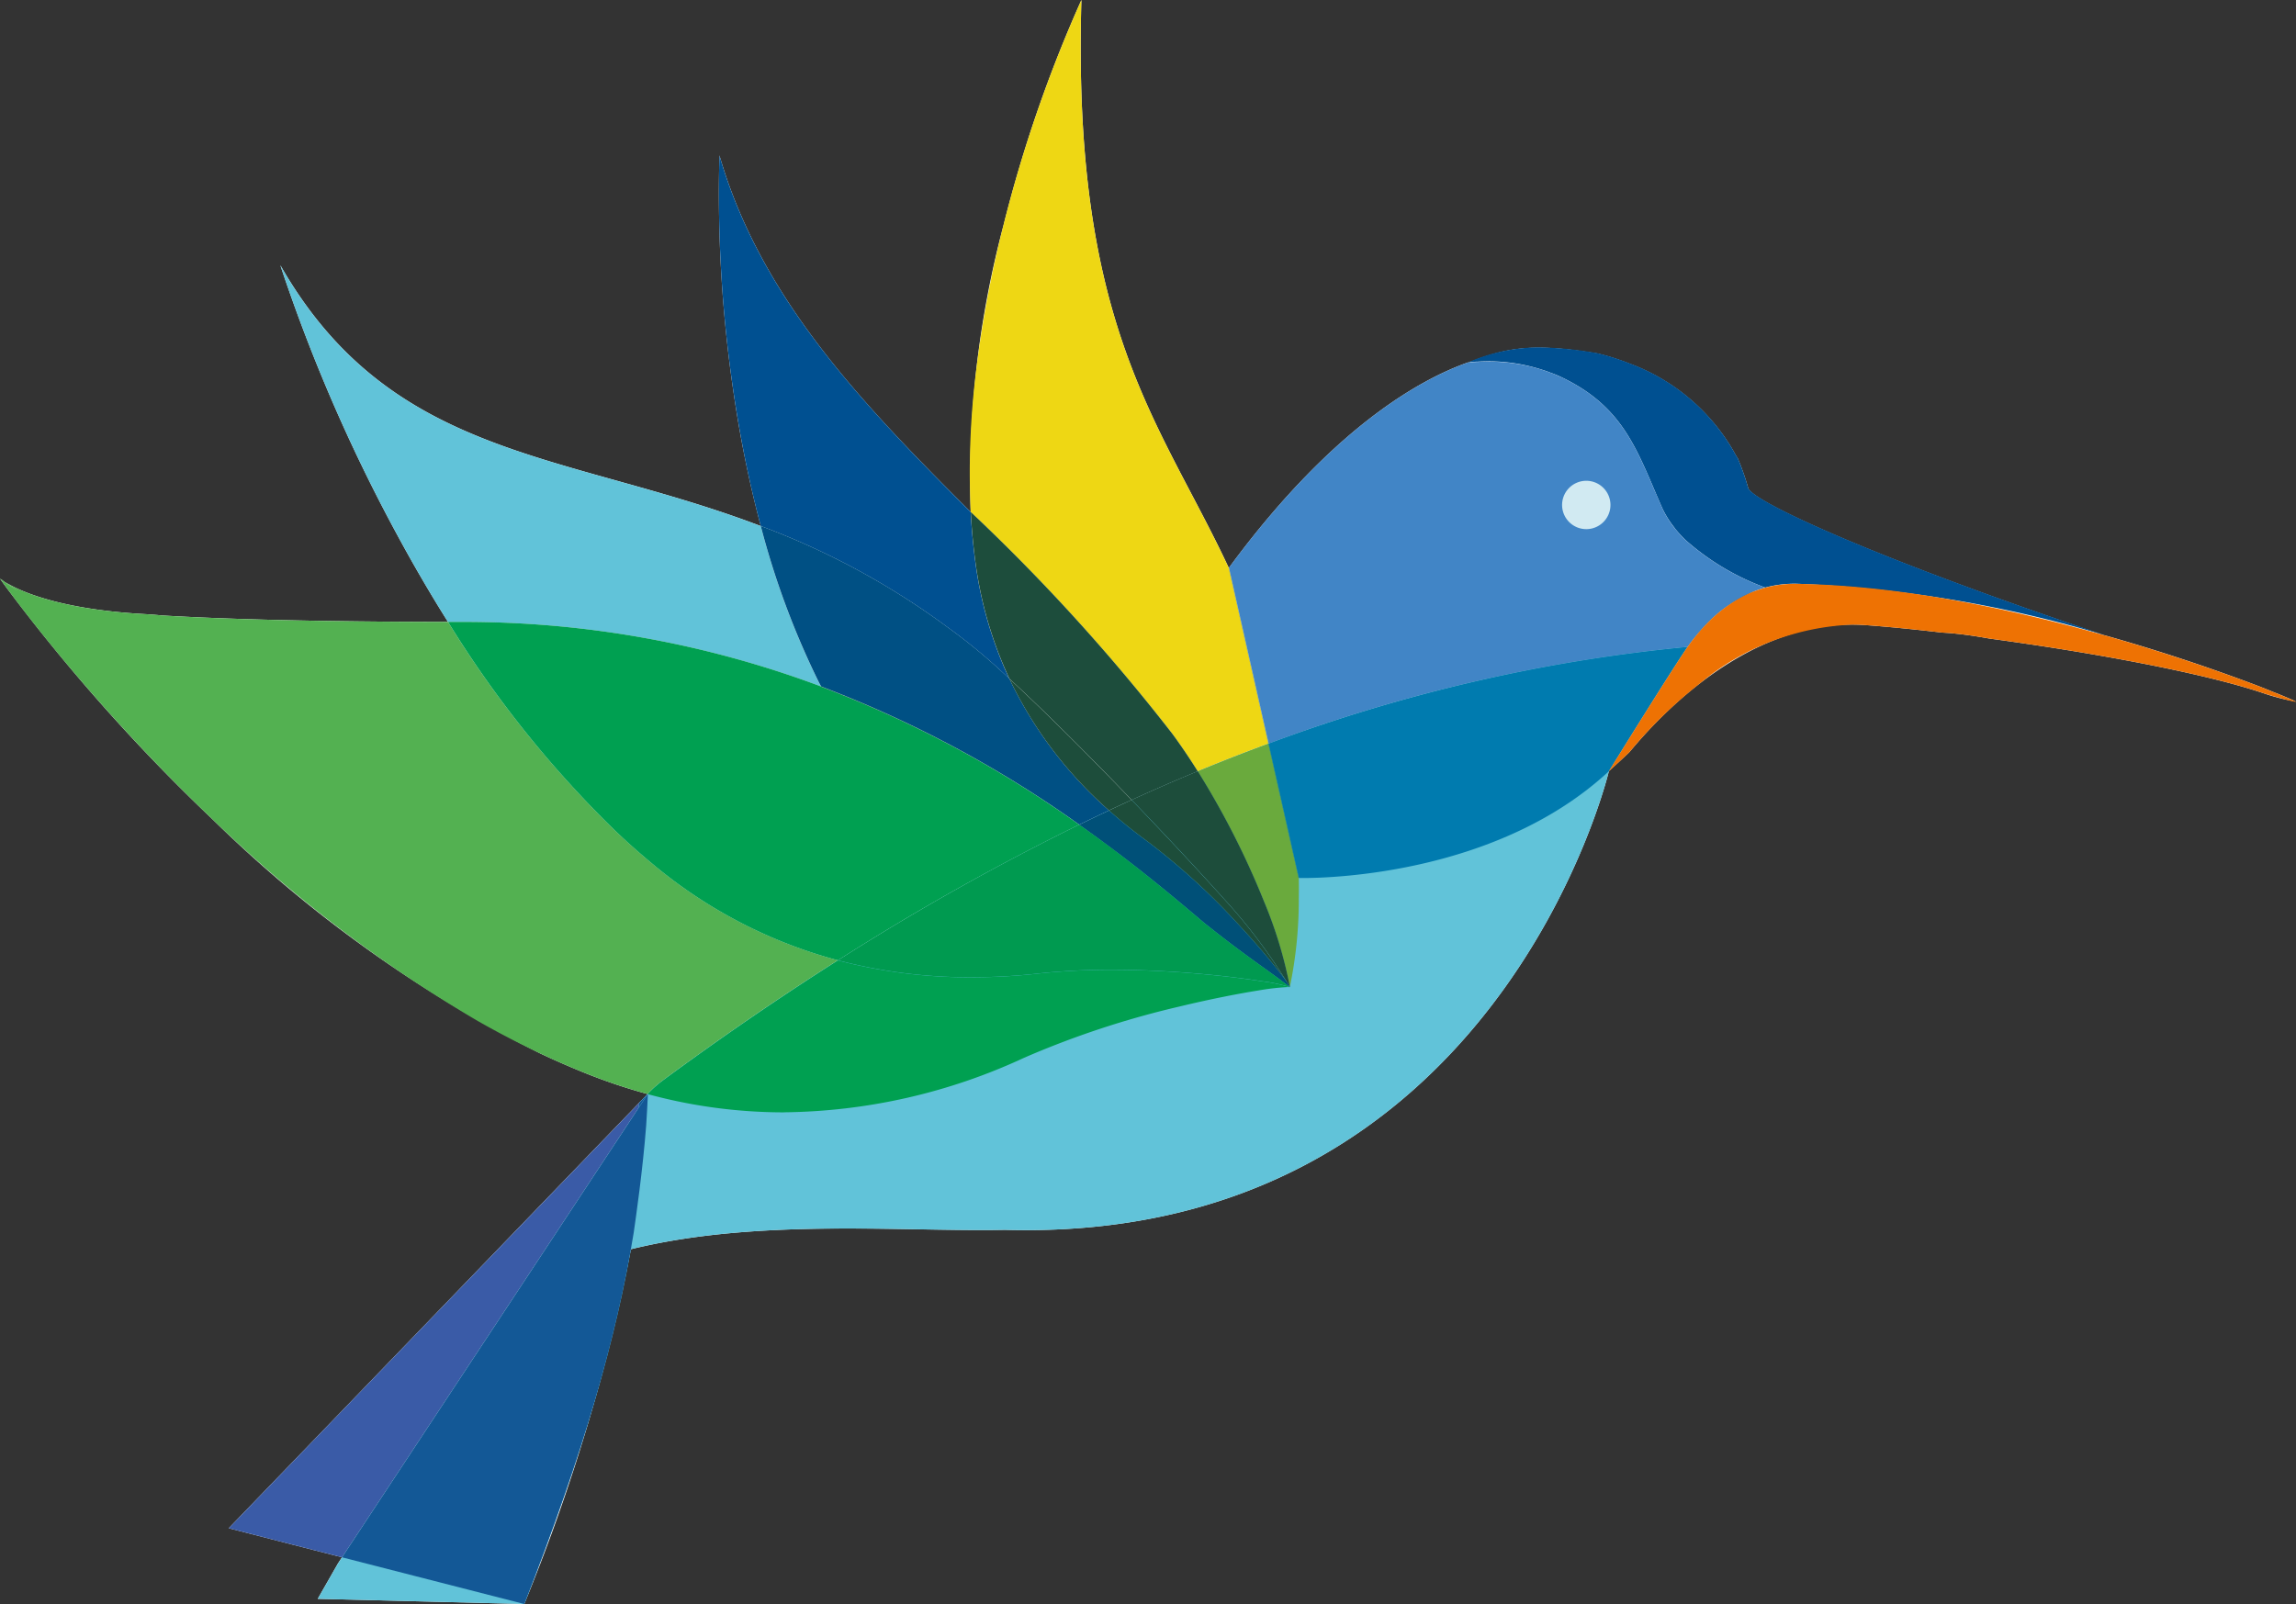 <?xml version="1.0" encoding="UTF-8"?> <svg xmlns="http://www.w3.org/2000/svg" xmlns:xlink="http://www.w3.org/1999/xlink" id="Gruppe_2681" data-name="Gruppe 2681" width="133.875" height="93.552" viewBox="0 0 133.875 93.552"><rect x="0" y="0" width="133.875" height="93.552" fill="#333333" stroke="none"/><defs><clipPath id="clip-path"><rect id="Rechteck_457" data-name="Rechteck 457" width="133.875" height="93.552" fill="none"></rect></clipPath></defs><g id="Gruppe_2681-2" data-name="Gruppe 2681" clip-path="url(#clip-path)"><path id="Pfad_12495" data-name="Pfad 12495" d="M.3,90.588.026,90.4s.091.075.273.19" transform="translate(-0.016 -56.651)" fill="#fff"></path><path id="Pfad_12496" data-name="Pfad 12496" d="M133.857,40.913c-.129-.075-.694-.309-1.136-.489l-.013,0-.3-.122c-.22-.09-.466-.19-.74-.295-1.94-.734-5.057-1.856-8.961-2.957-13.2-4.419-20.558-7.8-20.774-8.584a14.5,14.5,0,0,0-.6-1.715c-.088-.142-.175-.285-.253-.434a11.68,11.68,0,0,0-6.114-5.126,13.57,13.57,0,0,0-1.816-.573c-3.886-.647-5.338-.318-7.541.529l.01-.011h-.01l-.005,0c-2.794.987-7.807,3.77-13.677,11.616l-.277.376C67.658,24.575,62.5,19.13,63.054,0A79.066,79.066,0,0,0,58.5,13.191a57.382,57.382,0,0,0-1.9,16.671C50.3,23.573,44.37,17.43,41.95,9.064a79.07,79.07,0,0,0,.838,13.931,69.12,69.12,0,0,0,1.571,7.687C32.941,26.338,22.83,26.818,16.346,15.468a97.218,97.218,0,0,0,6.828,15.749c.9,1.664,1.884,3.362,2.949,5.056-7.661-.012-12.971-.156-16.692-.378-.314-.032-.649-.059-1.011-.08C3.267,35.529,1,34.392.283,33.938l.77.536C.7,34.242.351,34.005,0,33.751c.12.167.25.347.4.552A107.78,107.78,0,0,0,12.384,47.777a75.643,75.643,0,0,0,19.1,13.656q1.358.641,2.744,1.195a32.545,32.545,0,0,0,3.533,1.18L13.337,89.133l3.812.98,2.793.715-.233.354L18.527,93.25l12.019.3.022.005,0,0h0A109.661,109.661,0,0,0,36.785,72.86c5.474-1.343,11.466-1.254,16.667-1.164,1.829.031,3.561.063,5.137.032,28.7.813,35.221-26.753,35.221-26.753h0c.23-.212.65-.59,1.176-1.086.622-.7,6.308-7.967,13.785-7.431,1.256.09,2.782.24,4.454.435.184.013.369.021.553.039.743.067,1.481.178,2.215.311,5.794.781,12.472,1.986,16.061,3.214h0a11.723,11.723,0,0,0,1.8.458M85.95,21.108l-.034,0,.033,0,.066,0-.065,0" fill="#fff"></path><path id="Pfad_12497" data-name="Pfad 12497" d="M159.55,101.054c-21.588,1.972-41.54,11.9-59.676,25.233l-.04.032a6.3,6.3,0,0,0-.867.761l-.534.555h0q-.153.914-.329,1.825a37.608,37.608,0,0,0-.506,6.3s0,.185-.018.518c5.567-1.436,11.705-1.344,17.018-1.252,1.832.032,3.565.063,5.143.032,28.7.813,35.221-26.753,35.221-26.753s3.7-5.97,4.588-7.249" transform="translate(-61.151 -63.328)" fill="#61c3d9"></path><path id="Pfad_12498" data-name="Pfad 12498" d="M166.561,33.127c-3.989-8.552-9.148-14-8.593-33.127h0c-.555,19.13,4.6,24.574,8.593,33.127m-15.047-3.265h0a48.112,48.112,0,0,1,.333-8.386,48.123,48.123,0,0,0-.332,8.386m.333-8.393v0" transform="translate(-94.913)" fill="#eed714"></path><path id="Pfad_12499" data-name="Pfad 12499" d="M164.749,44.984c-.474-.753-.966-1.483-1.471-2.173a112.883,112.883,0,0,0-11.763-12.949,48.116,48.116,0,0,1,.332-8.386v-.011a68.39,68.39,0,0,1,1.563-8.275A79.138,79.138,0,0,1,157.968,0c-.555,19.127,4.6,24.575,8.593,33.127l0,0,2.307,10.242q-2.071.763-4.116,1.61" transform="translate(-94.914 -0.001)" fill="#eed714"></path><path id="Pfad_12500" data-name="Pfad 12500" d="M192.439,130.384h0a.087.087,0,0,0-.005-.021,25.144,25.144,0,0,0-1.5-4.955,48.368,48.368,0,0,0-3.871-7.615q2.047-.847,4.116-1.61l1.764,7.83h.016c.006.4.007.787,0,1.168a24.952,24.952,0,0,1-.523,5.2" transform="translate(-117.229 -72.809)" fill="#6aaa3d"></path><path id="Pfad_12501" data-name="Pfad 12501" d="M114.78,45.9h0c-.4-1.5-.741-3.008-1.026-4.487.286,1.479.625,2.983,1.027,4.487m12.242-.819c-6.3-6.288-12.231-12.432-14.65-20.8h0c2.419,8.366,8.354,14.509,14.65,20.8" transform="translate(-70.421 -15.215)" fill="#005091"></path><path id="Pfad_12502" data-name="Pfad 12502" d="M129.2,54.8a33.923,33.923,0,0,0-3.619-3.014A44.349,44.349,0,0,0,114.711,45.9c-.4-1.5-.741-3.008-1.027-4.487-.209-1.083-.389-2.154-.544-3.2a79.047,79.047,0,0,1-.838-13.929c2.419,8.365,8.355,14.509,14.65,20.8q.02.373.047.745.082,1.118.231,2.221A23.211,23.211,0,0,0,129.2,54.8" transform="translate(-70.352 -15.218)" fill="#005091"></path><path id="Pfad_12503" data-name="Pfad 12503" d="M201.22,153.8l0,0,0,0Zm0-.006q-.067-.121-.14-.246a1.421,1.421,0,0,1,.137.23l0,.016" transform="translate(-126.012 -96.227)" fill="#005084"></path><path id="Pfad_12504" data-name="Pfad 12504" d="M151.613,79.989h0" transform="translate(-95.013 -50.127)" fill="#1d4d3c"></path><path id="Pfad_12505" data-name="Pfad 12505" d="M161,96.784c-2.316-2.41-4.921-5.034-7.131-7.073a23.211,23.211,0,0,1-1.974-6.756q-.15-1.1-.231-2.221-.027-.372-.047-.746h0a112.886,112.886,0,0,1,11.763,12.949c.505.69,1,1.419,1.471,2.173q-1.938.8-3.852,1.674" transform="translate(-95.013 -50.127)" fill="#1d4d3c"></path><path id="Pfad_12506" data-name="Pfad 12506" d="M185.968,133.065a1.421,1.421,0,0,0-.137-.23,32.008,32.008,0,0,0-3.7-4.9c-1.058-1.187-3.076-3.373-5.38-5.77q1.916-.872,3.852-1.674a48.37,48.37,0,0,1,3.871,7.615,25.145,25.145,0,0,1,1.5,4.955" transform="translate(-110.764 -75.512)" fill="#1d4d3b"></path><path id="Pfad_12507" data-name="Pfad 12507" d="M71.8,56.648C60.381,52.3,50.27,52.783,43.785,41.435h0C50.269,52.784,60.379,52.3,71.8,56.647h0" transform="translate(-27.439 -25.966)" fill="#61c3d9"></path><path id="Pfad_12508" data-name="Pfad 12508" d="M75.319,66.01a59.2,59.2,0,0,0-20.9-3.769h-.858c-1.066-1.694-2.049-3.393-2.949-5.057a97.2,97.2,0,0,1-6.829-15.747c6.484,11.348,16.6,10.87,28.013,15.213a47.823,47.823,0,0,0,3.385,9.111c.043.085.091.166.136.25" transform="translate(-27.44 -25.967)" fill="#61c3d9"></path><path id="Pfad_12509" data-name="Pfad 12509" d="M184.358,140.891l0,0v-.006l0,0h0l0,0m-.009-.007-.012-.007c-1.3-1.018-2.485-1.739-5.008-3.757-1.4-1.187-3.117-2.632-5.163-4.177,2.055,1.551,3.783,3,5.184,4.191,2.517,2.013,3.7,2.736,5,3.75" transform="translate(-109.146 -83.312)" fill="#00aabd"></path><path id="Pfad_12510" data-name="Pfad 12510" d="M201.461,154.223h0Z" transform="translate(-126.252 -96.648)" fill="#009844"></path><path id="Pfad_12511" data-name="Pfad 12511" d="M118.823,82.186h0" transform="translate(-74.463 -51.504)" fill="#005084"></path><path id="Pfad_12512" data-name="Pfad 12512" d="M137.39,99.6a66.505,66.505,0,0,0-15.046-8.057c-.044-.084-.093-.165-.136-.25a47.848,47.848,0,0,1-3.385-9.111h0A44.349,44.349,0,0,1,129.7,88.073a33.923,33.923,0,0,1,3.619,3.014,23.927,23.927,0,0,0,5.81,7.684q-.87.409-1.737.832" transform="translate(-74.464 -51.504)" fill="#005084"></path><path id="Pfad_12513" data-name="Pfad 12513" d="M180.839,136.921l0,0c-1.3-1.015-2.482-1.737-5-3.75-1.4-1.191-3.128-2.641-5.184-4.191q-1-.752-2.094-1.53.866-.423,1.737-.832c.726.648,1.463,1.236,2.191,1.768a39.226,39.226,0,0,1,5.243,4.759c.962,1.028,1.763,1.969,2.311,2.656.3.376.525.676.658.873q.072.124.14.246v.006" transform="translate(-105.631 -79.346)" fill="#005078"></path><path id="Pfad_12514" data-name="Pfad 12514" d="M163.456,113.715a23.927,23.927,0,0,1-5.81-7.684c2.21,2.039,4.815,4.664,7.131,7.073q-.661.3-1.32.611" transform="translate(-98.794 -66.447)" fill="#1d4d3b"></path><path id="Pfad_12515" data-name="Pfad 12515" d="M183.614,135.645c-.134-.2-.358-.5-.658-.873-.548-.687-1.349-1.628-2.311-2.656a39.222,39.222,0,0,0-5.243-4.759c-.729-.532-1.465-1.12-2.191-1.768q.659-.309,1.32-.611c2.3,2.4,4.322,4.583,5.38,5.77a32.008,32.008,0,0,1,3.7,4.9" transform="translate(-108.547 -78.321)" fill="#1d4d3a"></path><path id="Pfad_12516" data-name="Pfad 12516" d="M266.937,71.689l-.006,0c-13.2-4.419-20.558-7.8-20.774-8.584a14.531,14.531,0,0,0-.6-1.716c-.088-.141-.175-.285-.253-.434a11.682,11.682,0,0,0-6.114-5.126,13.505,13.505,0,0,0-1.715-.548,13.47,13.47,0,0,1,1.715.548,11.682,11.682,0,0,1,6.114,5.126c.078.149.165.292.253.433a14.364,14.364,0,0,1,.6,1.716c.217.78,7.575,4.166,20.78,8.585m-36.8-15.936.033,0,.028,0-.022,0h-.005l-.034,0" transform="translate(-144.225 -34.642)" fill="#005091"></path><path id="Pfad_12517" data-name="Pfad 12517" d="M266.434,71.08a72.464,72.464,0,0,0-18-3.007h-.091a6.528,6.528,0,0,0-1.71.225h0A14.537,14.537,0,0,1,242,65.539a7.484,7.484,0,0,1-.516-.548q-.071-.083-.138-.169l0-.008a5.76,5.76,0,0,1-.679-1.068l-.041-.087v0l-.021-.046c-.139-.315-.271-.624-.4-.926-1.053-2.464-1.888-4.477-4.264-6a10.613,10.613,0,0,0-1.03-.581l-.136-.066q-.228-.108-.461-.2l-.1-.039-.006,0-.005,0-.029-.012-.054-.021-.026-.01q-.3-.115-.61-.208A10.28,10.28,0,0,0,230.5,55.1q-.315,0-.629.019l-.065,0-.124.009-.028,0-.033,0,.034,0h0l-.071.006-.182.017h-.01l-.019,0-.059.006a10.447,10.447,0,0,1,4.124-.869,21.029,21.029,0,0,1,3.417.341l.1.025a13.507,13.507,0,0,1,1.715.548,11.682,11.682,0,0,1,6.114,5.126c.078.149.165.292.253.434a14.528,14.528,0,0,1,.6,1.716c.217.78,7.572,4.165,20.774,8.584h.006l.015.005" transform="translate(-143.706 -34.029)" fill="#005091"></path><path id="Pfad_12518" data-name="Pfad 12518" d="M68.878,170.876,50.81,198.267l-1.183,2.068,12.045.3c3.461-8.875,5.389-15.589,6.379-21.656h0c.133-.883.529-3.643.728-6.25q.063-.926.1-1.851" transform="translate(-31.1 -107.084)" fill="#61c3d9"></path><path id="Pfad_12519" data-name="Pfad 12519" d="M81.847,250.585l-.022-.006h0l.02.005,0,0h0l0,0" transform="translate(-51.278 -157.033)" fill="#3a5ba7"></path><path id="Pfad_12520" data-name="Pfad 12520" d="M81.848,250.584l-.02-.005h.022Z" transform="translate(-51.28 -157.033)" fill="#3a5ba7"></path><path id="Pfad_12521" data-name="Pfad 12521" d="M42.331,197.943l-2.792-.716-1.062-.273,1.062.273,2.792.715Zm-6.6-1.7h0l24.424-25.323L35.727,196.247" transform="translate(-22.389 -107.115)" fill="#3a5ba7"></path><path id="Pfad_12522" data-name="Pfad 12522" d="M42.331,197.942h0l-2.793-.715-1.062-.273-2.75-.707,24.425-25.324h0l-.48.5h0l-.054.317Z" transform="translate(-22.389 -107.113)" fill="#3a5ba7"></path><path id="Pfad_12523" data-name="Pfad 12523" d="M99.719,171.74l.054-.317h0l.48-.5h0Z" transform="translate(-62.492 -107.115)" fill="#135896"></path><path id="Pfad_12524" data-name="Pfad 12524" d="M64.047,200.663h-.024l-10.6-2.717,17.285-26.2.538-.815.008,0q-.039.918-.1,1.835c-.2,2.606-.6,5.366-.727,6.249h0c-.99,6.065-2.918,12.778-6.377,21.65" transform="translate(-33.477 -107.116)" fill="#135896"></path><path id="Pfad_12525" data-name="Pfad 12525" d="M191.919,68.552h0l.189-.256Zm13.959-11.987h0m0,0,.006-.007h0l-.007.007m.353-.029.029,0h.022l-.051,0" transform="translate(-120.272 -35.425)" fill="#4185c6"></path><path id="Pfad_12526" data-name="Pfad 12526" d="M194.241,78.744l-2.293-10.178-.028-.061.188-.256.088-.12c5.871-7.846,10.884-10.628,13.677-11.616l.005,0h.01l-.006.007,0,0h0l.06-.006.019,0h.01l.181-.017.071-.006h.015l.051,0h-.022l.108-.007.065,0c.209-.012.418-.018.627-.018a10.29,10.29,0,0,1,2.985.435q.308.094.609.208h0l.026.01.054.021.029.012.006,0,.006,0,.1.039q.234.1.461.2l.137.066a10.724,10.724,0,0,1,1.029.581c2.375,1.525,3.21,3.538,4.264,6,.129.3.261.611.4.926l.02.045.042.09a5.636,5.636,0,0,0,.677,1.076h0q.068.085.138.169a7.4,7.4,0,0,0,.516.548,14.544,14.544,0,0,0,4.639,2.758h0a6.17,6.17,0,0,0-.619.205l-.023.01a8.479,8.479,0,0,0-3.462,2.682c-.124.155-.245.312-.361.474-.019.025-.039.054-.06.085a95.778,95.778,0,0,0-24.43,5.641" transform="translate(-120.272 -35.377)" fill="#4185c6"></path><path id="Pfad_12527" data-name="Pfad 12527" d="M200.149,114.535c-.132,0-.217,0-.25,0,0-.006,0-.011,0-.016l-1.761-7.821a95.777,95.777,0,0,1,24.43-5.641c-.716,1.028-3.227,5.051-4.214,6.643l-.011.018-.05.081-.022.035-.055.088-.008.014-.054.087-.171.277-.024.027c-6.413,5.939-16.089,6.211-17.809,6.211" transform="translate(-124.168 -63.328)" fill="#007baf"></path><path id="Pfad_12528" data-name="Pfad 12528" d="M191.919,88.737Z" transform="translate(-120.272 -55.61)" fill="#507540"></path><path id="Pfad_12529" data-name="Pfad 12529" d="M194.218,98.983l-2.307-10.242,0,0h0l.028.061,2.293,10.178-.018.007" transform="translate(-120.267 -55.61)" fill="#507540"></path><path id="Pfad_12530" data-name="Pfad 12530" d="M199.869,124h-.016l-1.764-7.83.018-.007,1.761,7.821c0,.005,0,.011,0,.016" transform="translate(-124.139 -72.798)" fill="#1c6f41"></path><path id="Pfad_12531" data-name="Pfad 12531" d="M230.245,56.534l.022,0h.016l-.029,0Z" transform="translate(-144.29 -35.427)" fill="#1c4085"></path><path id="Pfad_12532" data-name="Pfad 12532" d="M246.633,69.645h0Zm-5.154-3.306q-.071-.083-.138-.169.068.085.138.169m-.815-1.245-.042-.09-.02-.045c-.139-.315-.271-.624-.4-.926.129.3.261.61.4.926l.021.046v0l.041.087m-4.726-7.064a10.728,10.728,0,0,0-1.029-.581l-.137-.066.136.066a10.691,10.691,0,0,1,1.03.581m-1.627-.85-.1-.039-.006,0,.006,0,.1.039m-.137-.055-.054-.021.054.021m-.69-.239a10.29,10.29,0,0,0-2.985-.435q-.314,0-.627.018l-.065,0-.108.007h-.016l.124-.009.065,0q.314-.018.629-.018a10.28,10.28,0,0,1,2.983.436m-4.171-.37h0l.059-.006-.06.006m.09-.01.182-.017.071-.006h0l-.071.006-.181.017" transform="translate(-143.705 -35.377)" fill="#1c4085"></path><path id="Pfad_12533" data-name="Pfad 12533" d="M244.073,76.017a1.41,1.41,0,1,0,1.829-.8,1.41,1.41,0,0,0-1.829.8" transform="translate(-152.894 -47.078)" fill="#d1eaf2"></path><path id="Pfad_12534" data-name="Pfad 12534" d="M37.761,120.466a32.532,32.532,0,0,1-3.532-1.18q-1.066-.424-2.115-.9,1.049.478,2.115.9a32.537,32.537,0,0,0,3.533,1.18Zm-9.877-4.248a81.034,81.034,0,0,1-15.5-11.784c-2.476-2.357-4.683-4.69-6.56-6.812,1.877,2.122,4.085,4.455,6.56,6.812a81.034,81.034,0,0,0,15.5,11.784M1.053,91.131h0l-.5-.348.5.349m-.743-.293C.2,90.682.1,90.541,0,90.408c.1.133.2.274.311.429m.354-.024c-.158-.083-.283-.157-.381-.219h0c.1.062.223.136.381.219" transform="translate(0 -56.657)" fill="#53b151"></path><path id="Pfad_12535" data-name="Pfad 12535" d="M37.762,120.466a32.537,32.537,0,0,1-3.533-1.18q-1.066-.424-2.115-.9-.315-.144-.629-.292-1.828-.865-3.6-1.873a81.037,81.037,0,0,1-15.5-11.784c-2.475-2.357-4.683-4.69-6.56-6.812C3.446,94.935,1.6,92.588.4,90.961l-.09-.123C.2,90.682.1,90.541,0,90.408c.351.254.7.491,1.053.723h0l-.5-.349-.268-.187c.1.062.223.136.381.219,1,.528,3.3,1.412,7.756,1.659.363.02.7.047,1.012.08,3.72.222,9.03.366,16.692.378A62.929,62.929,0,0,0,35.97,105.2q1,.944,2.054,1.821a28.117,28.117,0,0,0,10.833,5.642c-3.438,2.184-6.818,4.509-10.135,6.949l-.04.032a6.3,6.3,0,0,0-.867.761l-.038.04h0l0,0h0Z" transform="translate(0 -56.657)" fill="#53b151"></path><path id="Pfad_12536" data-name="Pfad 12536" d="M109.116,158.9a30.267,30.267,0,0,1-7.93-1.06v-.021l.038-.04a6.293,6.293,0,0,1,.867-.761l.04-.032c3.317-2.439,6.7-4.765,10.135-6.949a30.223,30.223,0,0,0,7.783.988,35.376,35.376,0,0,0,3.9-.22,39.348,39.348,0,0,1,4.3-.218c1.534,0,3.038.071,4.406.177,1.727.133,3.235.32,4.3.488a9.562,9.562,0,0,1,1.64.34l.018.014a.344.344,0,0,0-.124-.013,14.354,14.354,0,0,0-1.717.2c-1.163.186-2.789.5-4.625.943a52.626,52.626,0,0,0-9.015,2.977,34.036,34.036,0,0,1-14.02,3.184m-7.933-1.077h0l0,0" transform="translate(-63.409 -94.023)" fill="#00a051"></path><path id="Pfad_12537" data-name="Pfad 12537" d="M92.711,116.9a28.117,28.117,0,0,1-10.833-5.642q-1.053-.874-2.054-1.821a62.929,62.929,0,0,1-9.846-12.275h.858a59.2,59.2,0,0,1,20.9,3.769l.007.015a66.6,66.6,0,0,1,15.037,8.043,144.948,144.948,0,0,0-14.066,7.91" transform="translate(-43.854 -60.89)" fill="#00a051"></path><path id="Pfad_12538" data-name="Pfad 12538" d="M157.206,138.309a9.565,9.565,0,0,0-1.64-.34c-1.067-.168-2.576-.355-4.3-.488-1.367-.106-2.872-.177-4.406-.177a39.351,39.351,0,0,0-4.3.218,35.376,35.376,0,0,1-3.9.22,30.224,30.224,0,0,1-7.783-.988,144.95,144.95,0,0,1,14.066-7.91q1.1.776,2.1,1.529c2.046,1.546,3.767,2.991,5.163,4.177,2.523,2.018,3.706,2.738,5.008,3.757" transform="translate(-82.015 -80.745)" fill="#009a50"></path><path id="Pfad_12539" data-name="Pfad 12539" d="M143.3,115.319a66.6,66.6,0,0,0-15.037-8.043l-.007-.015a66.505,66.505,0,0,1,15.046,8.057h0" transform="translate(-80.374 -67.218)" fill="#175041"></path><path id="Pfad_12540" data-name="Pfad 12540" d="M170.648,130.373q-1-.752-2.1-1.529h0q1.1.776,2.094,1.53" transform="translate(-105.628 -80.743)" fill="#18503f"></path><path id="Pfad_12541" data-name="Pfad 12541" d="M101.185,170.9h0v-.016l0,0,0,0h0v.021" transform="translate(-63.409 -107.084)" fill="#00a051"></path><path id="Pfad_12542" data-name="Pfad 12542" d="M101.15,170.923h0" transform="translate(-63.389 -107.113)" fill="#255746"></path><path id="Pfad_12543" data-name="Pfad 12543" d="M101.15,170.9h0l.012-.012Z" transform="translate(-63.389 -107.093)" fill="#255746"></path><path id="Pfad_12544" data-name="Pfad 12544" d="M101.154,170.9h0l.013-.013h0Z" transform="translate(-63.389 -107.093)" fill="#195643"></path><path id="Pfad_12545" data-name="Pfad 12545" d="M101.168,170.907l-.008,0,.009-.013v.016" transform="translate(-63.395 -107.094)" fill="#195643"></path><path id="Pfad_12546" data-name="Pfad 12546" d="M.387,90.655h0L.2,90.523Zm-.054-.035C.257,90.571.2,90.532.166,90.5c.036.027.091.066.167.116" transform="translate(-0.104 -56.718)" fill="#53b151"></path><path id="Pfad_12547" data-name="Pfad 12547" d="M.3,90.591l-.054-.034c-.075-.049-.131-.089-.167-.116L.032,90.4l.081.056Z" transform="translate(-0.02 -56.653)" fill="#53b151"></path><path id="Pfad_12548" data-name="Pfad 12548" d="M.028,90.4h0m0,0h0" transform="translate(-0.016 -56.651)" fill="#53b151"></path><path id="Pfad_12549" data-name="Pfad 12549" d="M.028,90.4h0m0,0h0" transform="translate(-0.016 -56.651)" fill="#53b151"></path><path id="Pfad_12550" data-name="Pfad 12550" d="M251.289,106.17h0c.23-.212.65-.589,1.176-1.087a26.919,26.919,0,0,1,4.154-4.05,26.937,26.937,0,0,0-4.154,4.05c-.527.5-.946.875-1.177,1.087m40.049-4.042c-.148,0-1.388-.349-1.8-.478h0c-3.589-1.228-10.268-2.432-16.061-3.214-.618-.112-1.239-.208-1.863-.276.624.068,1.245.165,1.863.276,5.794.782,12.472,1.986,16.061,3.214h0c.413.129,1.652.478,1.8.478.014,0,.018,0,.011-.009s0,.009-.011.009m-1.14-.509h0m-.52-.211q-.181-.074-.383-.153.2.079.383.153m-20.291-3.469c-1.157-.124-2.218-.222-3.136-.287h0c.918.066,1.979.163,3.136.287" transform="translate(-157.478 -61.196)" fill="#ee7203"></path><path id="Pfad_12551" data-name="Pfad 12551" d="M251.29,102.126c.039-.062,1.795-2.9,3.167-5.06.66-1.039,1.231-1.923,1.481-2.27q.175-.244.361-.477l.071-.088.019-.023c.05-.06.1-.119.151-.179s.084-.1.126-.145l.082-.091q.11-.122.224-.239l.006-.006a8.284,8.284,0,0,1,2.221-1.66h.006c.179-.089.361-.172.547-.245l.008,0a6.255,6.255,0,0,1,.646-.213,6.5,6.5,0,0,1,1.708-.225h.093c10.5.142,22.366,4.224,26.939,5.956l.149.057q.2.079.383.153l.207.084.3.121.013.005c.443.18,1.008.414,1.136.489a.061.061,0,0,1,.015.01c.007.006,0,.009-.011.009-.148,0-1.388-.349-1.8-.478h0c-3.589-1.228-10.268-2.432-16.061-3.214-.618-.112-1.239-.209-1.863-.276-.117-.013-.235-.025-.352-.035-.184-.016-.369-.026-.553-.038q-.676-.079-1.319-.148c-1.157-.124-2.218-.222-3.136-.287h-.012c-.261-.019-.52-.027-.777-.027a14.786,14.786,0,0,0-8.843,3.409,26.919,26.919,0,0,0-4.154,4.05c-.527.5-.946.875-1.176,1.087" transform="translate(-157.478 -57.153)" fill="#ee7203"></path><path id="Pfad_12552" data-name="Pfad 12552" d="M251.287,111.975c0-.006.089-.146.236-.384l.039-.063.016-.025.022-.035.026-.042.024-.039c.592-.955,1.8-2.894,2.8-4.473-1.372,2.163-3.128,5-3.167,5.06h0" transform="translate(-157.476 -67.001)" fill="#80612d"></path><path id="Pfad_12553" data-name="Pfad 12553" d="M251.919,119.1l.055-.088-.016.025Zm.077-.124.05-.081-.024.039-.026.042" transform="translate(-157.872 -74.51)" fill="#414733"></path><path id="Pfad_12554" data-name="Pfad 12554" d="M264.7,95.054a8.479,8.479,0,0,1,3.462-2.682l-.008,0c-.186.073-.368.155-.547.245h0l0,0a8.284,8.284,0,0,0-2.221,1.66l-.006.006q-.114.118-.224.239l-.082.091c-.043.048-.084.1-.126.145s-.1.118-.151.179l-.019.023-.071.088" transform="translate(-165.885 -57.888)" fill="#624930"></path></g></svg> 